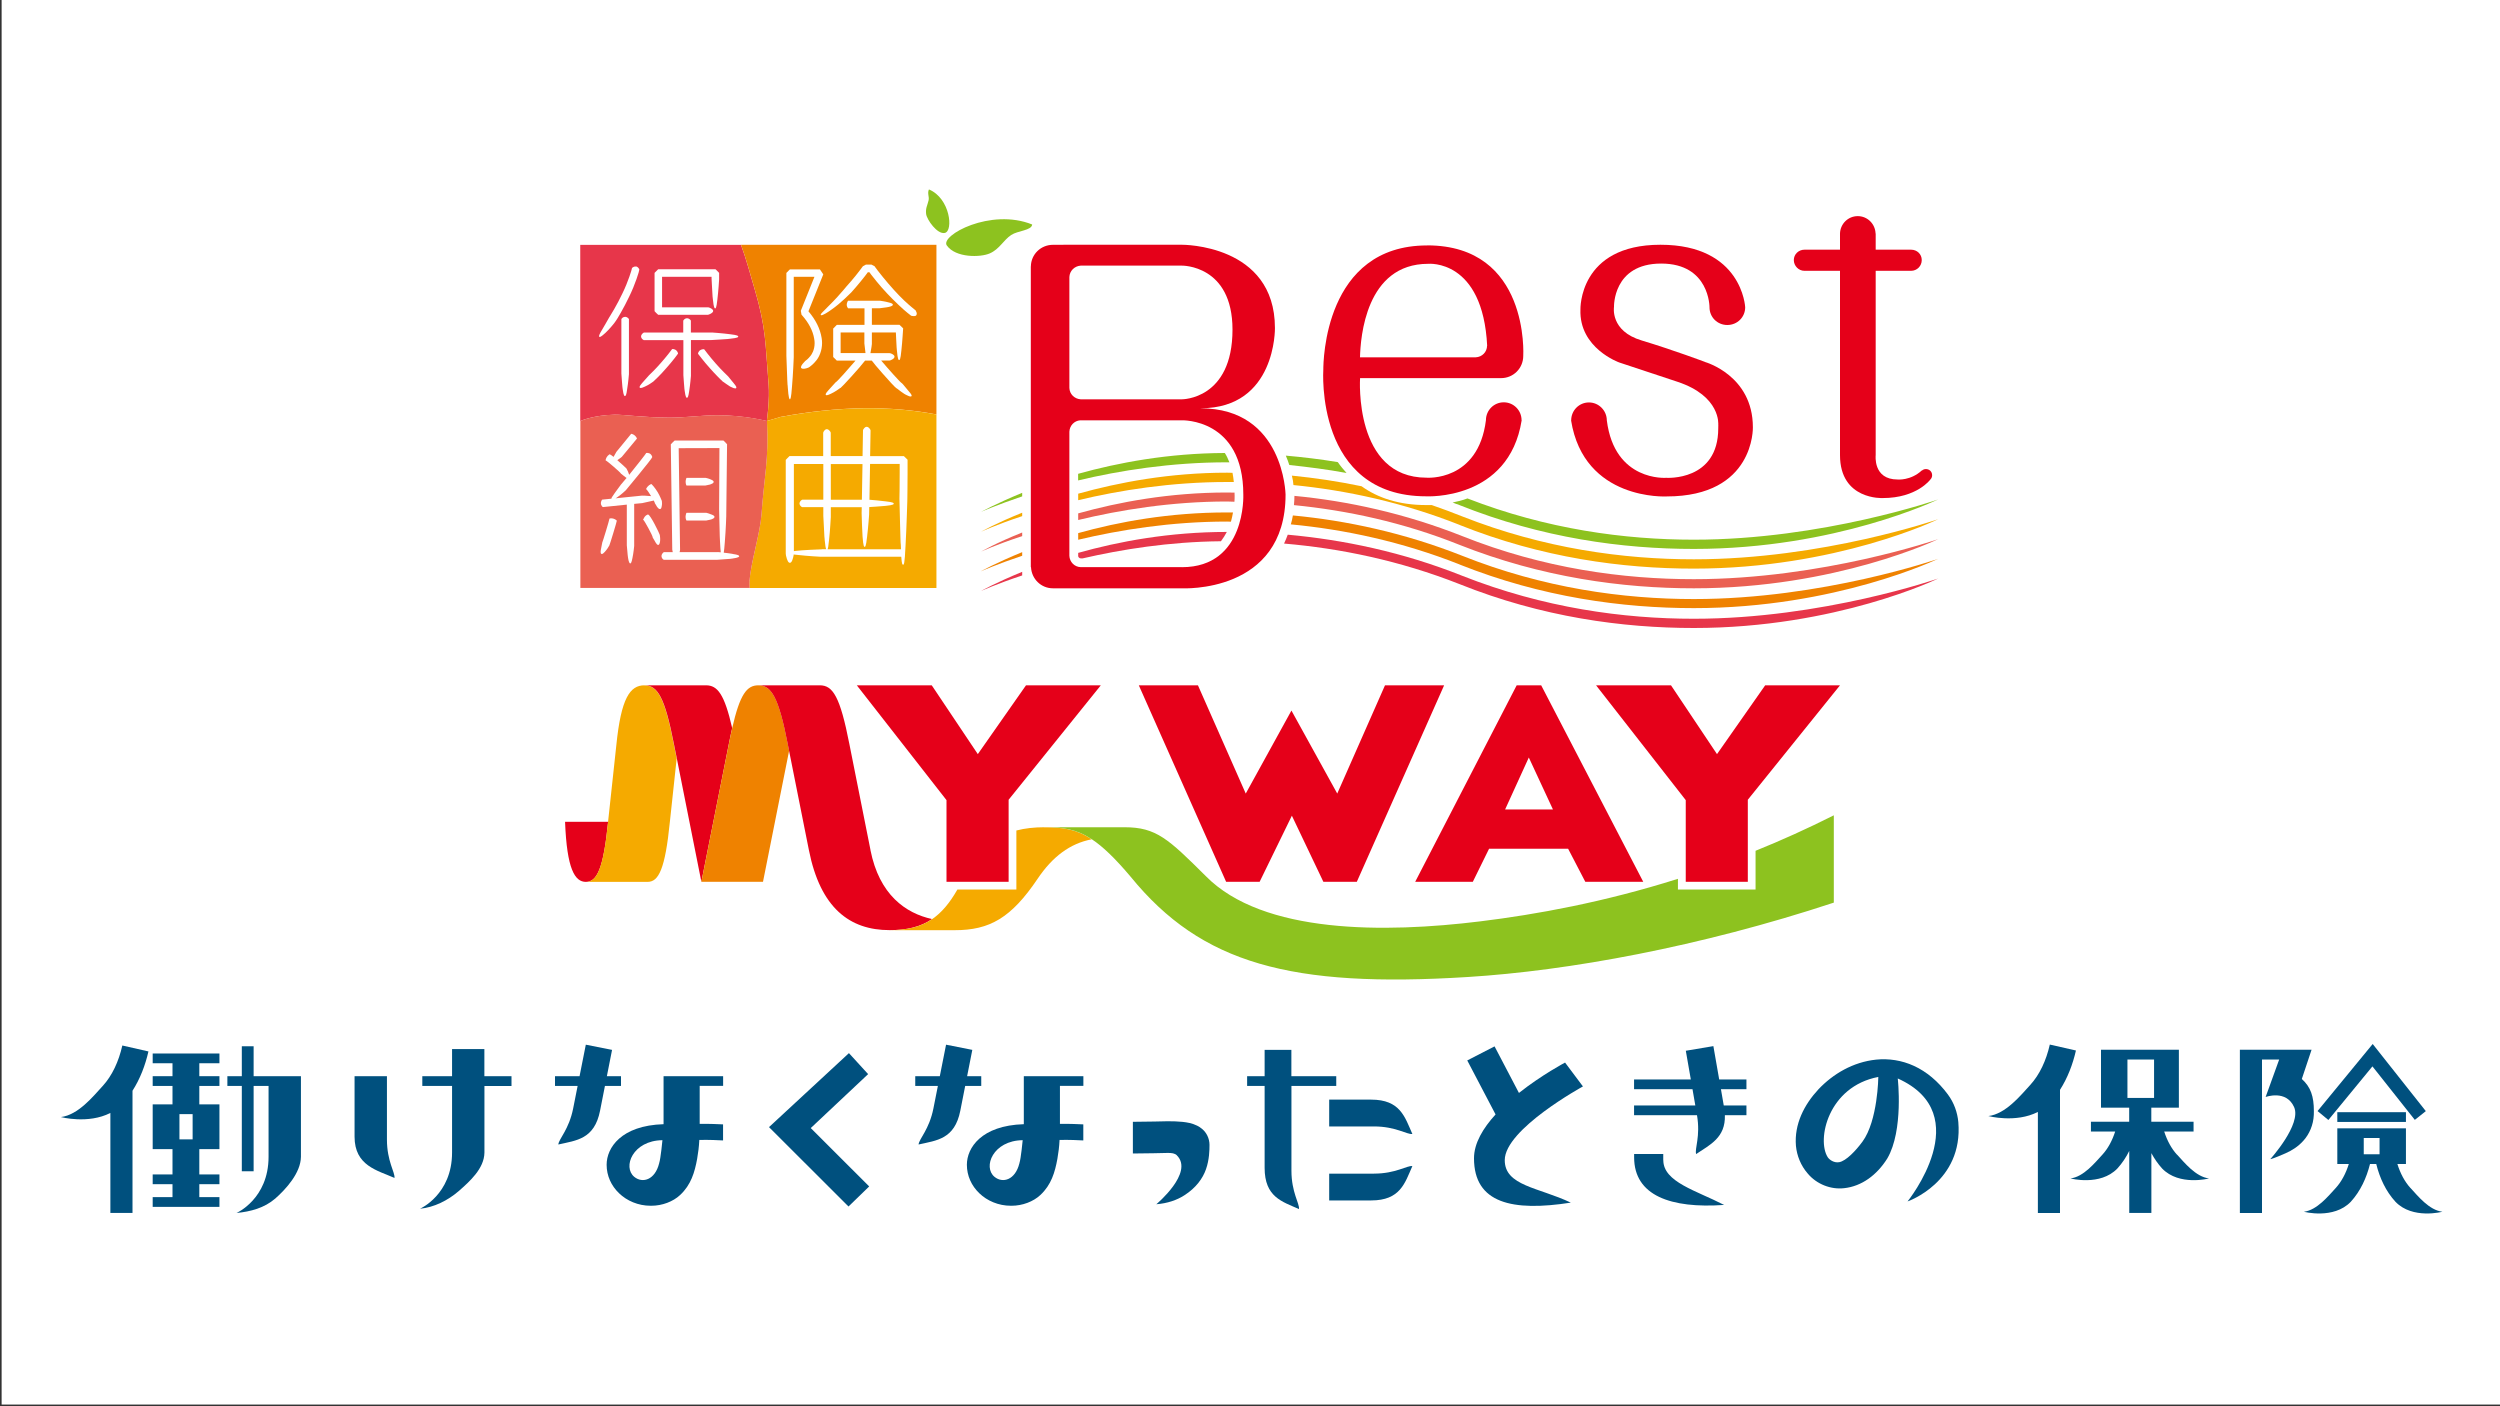 <?xml version="1.0" encoding="UTF-8"?>
<svg id="taiyo_disability_1" xmlns="http://www.w3.org/2000/svg" width="400" height="225" viewBox="0 0 400 225">
  <rect x="0" y="0" width="400" height="225" fill="#333333" stroke="none"/>
  <defs>
    <style>
      .cls-1 {
        fill: #fff;
      }

      .cls-2 {
        fill: #f5aa00;
      }

      .cls-3 {
        fill: #ef8200;
      }

      .cls-4 {
        fill: #e50019;
      }

      .cls-5 {
        fill: #e7364a;
      }

      .cls-6 {
        fill: #ea6052;
      }

      .cls-7 {
        fill: #00507e;
      }

      .cls-8 {
        fill: #8dc21f;
      }
    </style>
  </defs>
  <rect class="cls-1" x=".26" y="-.27" width="400" height="225"/>
  <g>
    <g>
      <path class="cls-5" d="M122.98,61.58c-.55-6.59-.36-8.98-2.26-15.4-.69-2.31-1.32-4.75-2.16-7,0,0,0,0,0,0h-25.72v28.19s2.02-.93,5.51-1.02c1.28-.03,4.73.46,8.79.48,2.47,0,5.16-.38,7.6-.39,4.39,0,7.96.93,7.96.93.11-.88.29-2.46.32-4.02.01-.61,0-1.21-.04-1.77Z"/>
      <path class="cls-3" d="M118.56,39.17s0,0,0,0c.84,2.25,1.47,4.69,2.16,7,1.9,6.43,1.71,8.81,2.26,15.4.04.56.05,1.16.04,1.77-.03,1.56-.21,3.14-.32,4.02h0l2.21-.66c9.47-1.76,17.56-1.8,24.92-.39v-27.14h-31.27Z"/>
      <path class="cls-1" d="M100.57,50.97c-.19-.2-.39-.3-.59-.27-.28,0-.47.22-.52.29-.03.04-.04.06-.04.09v8.68l.09,1.25c.07.87.09,1.15.12,1.25.14,1.11.29,1.11.36,1.11.11,0,.23-.13.35-1.08.17-.98.29-2.4.29-2.42v-8.8s0,0,0,0c0-.04-.05-.09-.06-.1"/>
      <path class="cls-1" d="M107.58,55.86s-.06,0-.09.04h0s0,.02,0,.02c-.04.06-.86,1.15-1.77,2.17-.83.96-1.74,1.83-1.91,1.99l-.04.05h0c-.08.11-.37.42-.59.66-.3.32-.41.45-.45.51h0c-.5.55-.4.68-.37.72.06.07.2.13.79-.15.58-.24,1.27-.74,1.41-.84h-.01c.06-.04.21-.18.68-.65.35-.35.88-.89,1.37-1.47.99-1.1,1.86-2.27,1.88-2.32h0s0-.04,0-.04c0-.04-.01-.08-.01-.08-.21-.6-.73-.63-.89-.63"/>
      <path class="cls-1" d="M116.78,60.56c-.26-.32-.33-.41-.36-.42h0s-1.03-.97-1.93-2.01c-.92-1.04-1.76-2.16-1.8-2.22v-.02s-.02,0-.02,0c-.03-.02-.09-.02-.09-.02-.61.02-.84.41-.89.65v.09s.9,1.2,1.87,2.28c.69.79,1.88,2,2.02,2.09h-.03s.45.32.72.5c.54.38.68.45.73.45.28.14.49.22.64.22.06,0,.12-.02.15-.06.09-.12-.02-.33-.35-.72l-.65-.8Z"/>
      <path class="cls-1" d="M101.77,42.65c-.23-.05-.45.07-.59.18-.05.03-.06.04-.07.08h0v.02c0,.13-.59,2.11-1.51,3.99-.86,1.84-1.98,3.64-2.04,3.73l-.04.05h0c-.14.28-1.15,1.99-1.21,2.1-.38.61-.46.87-.46.99,0,.06.03.09.04.1.07.06.22.07.97-.62.53-.48,1.51-1.63,1.64-1.88.2-.24,1.34-2.17,2.16-3.91.98-1.98,1.63-4.13,1.63-4.33,0-.04-.03-.1-.03-.12-.14-.23-.3-.36-.49-.4"/>
      <path class="cls-1" d="M116.84,53.48c-1.18-.16-2.89-.28-2.91-.28h-3.39v-1.89h0s-.05-.1-.06-.11c-.19-.2-.39-.29-.6-.28-.28.02-.46.23-.51.31h0s-.05.05-.05.09v1.89c-2.97,0-6.29,0-6.29,0h0s-.1.06-.12.06c-.22.18-.34.37-.34.56v.03c.02.29.28.48.37.52.04.04.06.04.11.04h6.29v5.61l.09,1.26c.07.87.09,1.15.12,1.25.14,1.11.3,1.11.36,1.11.11,0,.23-.13.36-1.08.16-.98.28-2.4.28-2.42v-5.74h3.23l1.52-.09c1.05-.07,1.39-.09,1.5-.12h0c1.32-.13,1.32-.28,1.32-.36,0-.1-.1-.22-1.28-.36"/>
      <path class="cls-1" d="M105.3,50.37h.01s7.94,0,7.94,0c.06,0,.16-.04.19-.05.46-.19.67-.38.67-.58-.02-.29-.49-.48-.7-.55-.07-.02-.1-.02-.16-.02h-7.32v-4.88h7.92v.26l.09,1.67c.07,1.18.08,1.55.12,1.67.14,1.45.29,1.45.36,1.45.07.02.21.02.36-1.41.16-1.31.28-3.2.28-3.22v-1.05l-.02-.02c-.24-.26-.48-.49-.54-.55h-.01s-.32-.01-.32-.01h-1.66s-.45,0-.45,0h-6.75s-.58.58-.58.58v6.13c.06.09.42.44.57.57"/>
      <path class="cls-1" d="M146.54,49.73c-.03-.05-.04-.08-.08-.1h0c-.19-.16-.89-.7-1.78-1.54-1.06-1-2.31-2.4-3.41-3.75-.32-.39-.6-.74-.85-1.07l-.39-.53-.1-.14-.02-.02-.26-.13-.21-.11h-.9l-.29.16-.19.1-.02.02v.02s-.03.03-.03.03l-.09.12-.35.47c-.22.29-.44.57-.68.87-.48.59-.97,1.16-1.44,1.68l-.04.05s-.71.86-1.43,1.65c-.45.5-.94.99-1.2,1.25-.13.13-.19.19-.23.23l-.44.45c-.49.48-.74.73-.79.86v.05s0,.06.02.07c.2.16,1.31-.6,1.65-.85.75-.51,1.57-1.22,2.13-1.74.32-.29.59-.55.75-.72.2-.19.28-.26.3-.29h0s.04-.04.04-.04c.49-.54.99-1.13,1.5-1.75.25-.31.49-.6.71-.89l.38-.51.05-.07h.26s.26.36.26.36c.27.36.57.74.89,1.12,1.08,1.33,2.32,2.61,3.39,3.63.07.07.14.13.2.19,1.05,1.01,1.87,1.6,1.91,1.64l.07.03s.08.02.09.02c.12.02.22.03.32.03.19,0,.3-.04.38-.16.15-.23.01-.49-.09-.68"/>
      <path class="cls-1" d="M129.35,49.81l2.37-5.9v-.02s-.52-.77-.52-.77l-.03-.02h-4.78l-.13.12-.44.45v13.26c.14,3.98.17,4.73.22,4.87h-.01c.14,2.08.29,2.08.35,2.08h0c.08,0,.2-.07.34-2.02.17-1.91.28-4.66.28-4.69v-12.88h3.31c-.04.09-2.18,5.44-2.18,5.44h0c.04.22.08.48.11.6v.02s.1.11.1.11c1.05,1.18,1.73,2.48,1.93,3.74.05.24.07.48.07.7,0,1.12-.49,1.83-.66,2.04-.37.47-.71.73-.82.8l-.04.03-.11.13-.04.04c-.35.36-.51.63-.51.82,0,.05,0,.09.04.12.15.22.69.12,1.12-.05l.21-.12.04-.03c.14-.1.56-.41,1.05-1.02.45-.56.91-1.56.91-2.77,0-.26-.02-.54-.07-.82-.23-1.45-.94-2.89-2.1-4.25"/>
      <path class="cls-1" d="M144.28,61.3c-.19-.07-2.18-2.29-3.29-3.61h1.3c.06,0,.16-.04.19-.04.45-.19.65-.38.64-.59,0-.29-.47-.48-.67-.54-.08-.02-.1-.02-.16-.02h-3.02c.14-.65.23-1.44.23-1.46v-1.85h3.84c0,.1.05,1.1.05,1.1.06,1.25.09,1.63.11,1.75h0c.13,1.57.29,1.57.36,1.57.08,0,.22,0,.36-1.53.16-1.41.27-3.45.28-3.47v-.08c-.24-.24-.44-.44-.56-.54l-.02-.02h-4.42c0-1.09,0-2.16,0-2.65h1.24c1.05-.13,1.36-.18,1.46-.21h0c.44-.1.66-.21.66-.36,0-.14-.19-.25-.63-.35-.57-.17-1.4-.28-1.4-.28h-5.12s0-.01,0-.01c-.04.02-.07.08-.07.08-.12.2-.16.38-.16.55,0,.22.07.41.17.54.02.02.04.05.08.05h2.59v2.65h-4.43l-.02.02-.56.57v4.55l.37.36.21.22h2.99c-1.1,1.3-2.97,3.39-3.15,3.45h-.01l-.02.02s-.42.47-.71.78c-.3.33-.41.45-.45.5h0c-.53.57-.44.69-.41.73.05.08.19.12.81-.18.61-.27,1.36-.81,1.5-.92h.04c.29-.21,3.1-3.28,3.93-4.38h1.08c.27.38.84,1.05,1.7,2.03.92,1.05,2.02,2.26,2.25,2.4h.03c.07.07,1.3,1.01,1.53,1.05h-.02c.33.17.56.26.71.26.07,0,.12-.02.15-.05.06-.08.06-.23-.4-.74-1.09-1.33-1.11-1.33-1.13-1.33M134.5,56.49v-3.3h3.8v1.77c.09.87.14,1.31.18,1.53h-3.97Z"/>
      <path class="cls-8" d="M148.63,30.31c-.3.64.09,1.16-.06,1.76-.2.84-.5,1.24-.39,2.17.11.89,1.77,3.29,2.99,3.03,1.4-.31.87-5.54-2.54-6.96"/>
      <path class="cls-8" d="M151.49,39.27c1.4,2.01,5.4,1.93,6.88,1.27,1.55-.68,2.17-2.11,3.42-2.94,1.06-.71,3.27-.71,3.36-1.68-6.65-2.69-14.77,1.76-13.66,3.36"/>
      <path class="cls-2" d="M124.92,66.7l-2.21.66c.31,6.29-.44,8.71-.88,15-.2,2.85-1.73,7.78-1.92,10.62-.04.62,0,.3.01,1.1h29.91v-27.76c-7.36-1.41-15.45-1.37-24.92.39Z"/>
      <path class="cls-6" d="M119.92,92.98c.18-2.84,1.72-7.77,1.92-10.62.44-6.29,1.19-8.71.88-15,0,0-3.56-.94-7.96-.93-2.44,0-5.13.39-7.6.39-4.06-.01-7.51-.51-8.79-.48-3.5.09-5.51,1.02-5.51,1.02v26.71h27.08c-.02-.8-.05-.48-.01-1.1Z"/>
      <path class="cls-1" d="M145.2,73.54l-.58-.56h-5.4c.05-2.3.07-4.11.07-4.11h0s-.04-.13-.05-.15c-.18-.29-.38-.44-.58-.43-.29,0-.48.34-.54.43h0c-.03.06-.04.08-.04.12,0,0-.03,1.83-.07,4.13-1.68,0-3.45,0-5.09,0v-3.73h0c-.01-.05-.05-.12-.05-.14-.19-.29-.39-.44-.59-.43-.3.01-.48.35-.53.45h.01s-.05.07-.05.12v3.73h-5.38l-.04.03-.29.29-.28.29v15s.04.32.04.32c.19.81.38,1.16.63,1.15.31,0,.49-.67.59-1.22,0,0,0-.05,0-.11.2.03.45.06.76.08,1.45.17,3.54.28,3.56.28,0,0,11.69,0,12.9,0,.09,1.27.2,1.27.29,1.27.14,0,.25,0,.4-3.1.16-2.83.27-6.91.28-7.08,0-.35.04-2.14.04-4.3v-2.3l-.03-.05ZM131.5,87.89h0l-1.84.08c-1.34.08-1.73.1-1.85.13h0c-.32.03-.59.04-.79.08v-13.94h4.71v5.71h-3.36s-.1.04-.11.05c-.23.18-.34.37-.34.56v.03c.02.28.28.48.36.52.04.03.07.03.1.03h3.35v1.4l.1,1.89c.07,1.36.08,1.77.12,1.89h-.01c.09,1.01.18,1.4.25,1.55h-.68ZM132.93,74.25h5.07c-.04,2.02-.08,4.17-.1,5.71h-4.97v-5.71ZM132.41,87.89c.06-.15.15-.52.24-1.51.17-1.48.27-3.61.28-3.64v-1.59h4.95c-.01.6-.02.97-.02.97l.06,1.87c.05,1.36.07,1.76.09,1.88h0c.12,1.63.26,1.63.33,1.63.08,0,.22,0,.39-1.58.18-1.46.33-3.58.33-3.6,0,0,0-.45.02-1.19.45-.03,1.1-.07,1.1-.07,1.06-.07,1.39-.1,1.51-.12,1.31-.13,1.31-.28,1.31-.36,0-.11-.1-.23-1.28-.36-.89-.12-2.09-.22-2.61-.26.03-1.58.06-3.74.1-5.73h4.74v1.33c0,2.14-.03,3.9-.04,4.24,0,.03.08,3.31.09,3.69l.07,2.51c.02.73.03,1.04.06,1.16,0,.26.02.5.03.72h-11.72Z"/>
      <path class="cls-1" d="M117.22,88.62c-.44-.08-.97-.14-1.42-.19.06-.36.11-.89.17-1.68.18-2.26.23-4.11.23-4.13,0,0,.11-9.09.13-11.54l-.02-.02c-.21-.25-.45-.49-.56-.57h-.01s-7.77,0-7.77,0h-.03s-.18.16-.29.27l-.3.31-.02.02c0,.08.23,16.67.23,16.84,0,0,0,.05.05.28.01.04.03.08.04.13-.85,0-1.41,0-1.41,0h-.01s-.1.06-.11.07c-.2.19-.29.4-.28.6.02.29.23.48.3.52.04.03.06.04.09.04h8.46l1.24-.09c.87-.06,1.15-.08,1.24-.11,1.09-.15,1.1-.31,1.1-.37,0-.12-.13-.24-1.06-.37M114.83,88.34h-6.1c.01-.07.04-.13.05-.19h0,0s.01-.09.03-.19c0-.01,0-.49-.22-16.25l6.52-.02v.16c0,1.33-.05,9.67-.05,9.67l.03,1.36c.07,2.95.08,3.47.11,3.75.04.82.08,1.37.12,1.74-.29-.03-.48-.04-.49-.04"/>
      <path class="cls-1" d="M109.88,77.68h3c.66-.13.85-.18.9-.22.16-.06.4-.17.41-.35h0c0-.14-.14-.26-.41-.37-.34-.17-.84-.28-.86-.28h0s-3.06,0-3.06,0h-.01s-.05.08-.05.08c-.07.2-.1.38-.1.55,0,.22.05.42.1.53,0,.02.02.06.07.06"/>
      <path class="cls-1" d="M113.91,82.35c-.37-.17-.87-.3-.89-.3h-3.17l-.06.09c-.06.19-.1.38-.1.56,0,.21.05.4.11.52.01.02.02.06.07.07h3.1c.68-.14.88-.18.94-.22.16-.07.41-.18.41-.36,0-.14-.13-.25-.41-.36"/>
      <path class="cls-1" d="M105.89,80.18v-.05s-.32-.83-.68-1.41c-.39-.65-.92-1.24-.96-1.26h-.1c-.42.19-.64.51-.76.74v.04s0,.04,0,.04h0s.03.02.03.02c.08.03.43.55.76,1.08-.68-.08-1.47-.08-1.47-.08,0,0-2.38.23-4.22.43.06-.04.12-.07.19-.11.26-.17.73-.51,1.42-1.15l.03-.03s4.22-5.07,4.22-5.28v-.08c-.2-.64-.74-.63-.91-.61-.04,0-.06.02-.08.04h0s0,.02,0,.02c-.04.11-1.53,2.01-2.69,3.44-.07-.28-.3-.78-.39-.92,0-.03-.04-.06-.05-.09-.09-.1-.78-.75-1.46-1.33.35-.23.72-.52.72-.53l2.4-2.9.02-.02h0l-.02-.08c-.29-.57-.78-.67-.83-.68h-.08s-2.36,2.88-2.36,2.88c-.25.42-.39.67-.45.8-.29-.23-.53-.4-.61-.41l-.07.02c-.42.28-.55.68-.59.89v.02s.01.05.01.05h0s.02.01.02.01c.18.04,2.34,1.9,2.4,2.07h.01s.02.04.02.04c.03,0,.2.15.33.26.27.22.36.29.41.32.03.03.09.07.15.1-.5.61-.88,1.06-.93,1.1h0s-.01.02-.01.02c-.02.04-.28.38-.5.68-.43.59-.57.77-.6.84h0c-.29.37-.38.57-.39.68-.85.09-1.47.15-1.47.15h0l-.06.07c-.37.63.06,1.05.12,1.09.03.02.04.03.08.03,0,0,2.04-.22,3.8-.39v6.51c.13,1.52.17,1.91.2,2.02h0c.09.58.21.87.35.88.09,0,.21-.1.35-.86.17-.78.28-1.91.28-1.93,0,0,0-5.4,0-6.74.75-.08,1.28-.12,1.28-.12,1.32-.28,1.66-.36,1.75-.39h0s.06-.02.1-.03c.1.19.17.34.17.37v.05s.18.29.18.29c.14.25.2.35.24.38h0c.09.12.26.31.43.28.13-.02.21-.16.25-.43.08-.31.05-.69.03-.84"/>
      <path class="cls-1" d="M105.56,85.64v-.07c-.09-.31-1.49-3.19-1.86-3.24h-.08s0,0,0,0h0c-.4.15-.55.47-.64.66l-.07.13s-.03.06,0,.08h.01s.03,0,.03,0c.17.11,1.48,2.52,1.48,2.76v.04s.17.27.27.45c.13.24.18.33.21.37h0c.11.18.25.37.39.37,0,0,.02,0,.03,0,.13-.03.21-.18.27-.5.06-.36.01-.82-.02-1.05h0Z"/>
      <path class="cls-1" d="M98.17,82.99c-.3-.1-.55-.04-.59-.04-.03,0-.05.02-.07.05-.02.23-1.09,3.74-1.16,3.84h0s0,.03,0,.03c0,.03-.06.28-.1.51-.09.42-.12.56-.12.62h0c-.04.24-.06.55.09.62.02,0,.05.02.07.02.12,0,.27-.11.47-.33.32-.34.69-.92.71-1v.03c.07-.09,1.22-3.86,1.22-4.02h0s-.05-.07-.05-.07c-.16-.14-.31-.21-.45-.25"/>
      <path class="cls-8" d="M233.53,80.82c13.15,5.26,26.09,7.01,37.49,7.01,22.77,0,39.04-7.92,39.09-7.92,0,0-18.47,6.44-39.09,6.44-11.04,0-23.51-1.66-36.23-6.6-.83.32-1.62.49-2.37.65.38.16.72.29,1.11.41Z"/>
      <path class="cls-6" d="M197.53,79.17h0v-.35c-.41,0-.82-.02-1.18-.02-9.22,0-17.35,1.52-23.84,3.34v1.06c6.6-1.59,14.86-2.96,23.84-2.96.36,0,.77.02,1.16.04.03-.38.03-.7.03-.87v-.24Z"/>
      <path class="cls-6" d="M233.53,87.18c13.15,5.21,26.09,6.95,37.49,6.95,22.77,0,39.04-7.85,39.09-7.87,0,0-18.47,6.41-39.09,6.41-11.28,0-24.03-1.7-37.05-6.89-9.18-3.64-18.31-5.62-26.86-6.44,0,.5-.04.99-.08,1.48,8.44.83,17.43,2.73,26.5,6.36Z"/>
      <path class="cls-6" d="M156.97,88.26s2.4-1.12,6.58-2.48v-.58c-4.18,1.66-6.58,3.06-6.58,3.06Z"/>
      <path class="cls-3" d="M172.51,85.29v1.07c6.6-1.57,14.86-2.91,23.84-2.91.19,0,.39.02.6.02.14-.53.25-1,.33-1.48h-.94c-9.22,0-17.35,1.49-23.84,3.31Z"/>
      <path class="cls-3" d="M233.53,90.32c13.15,5.24,26.09,6.98,37.49,6.98,22.77,0,39.04-7.89,39.09-7.89,0,0-18.47,6.44-39.09,6.44-11.28,0-24.03-1.74-37.05-6.92-9.27-3.67-18.5-5.64-27.11-6.46-.08.5-.19.99-.33,1.43,8.59.81,17.76,2.76,27,6.41Z"/>
      <path class="cls-3" d="M156.97,91.4s2.4-1.08,6.58-2.48v-.58c-4.18,1.71-6.58,3.05-6.58,3.05Z"/>
      <path class="cls-5" d="M172.5,88.92c0,.24.2.41.42.42h.31c6.2-1.43,13.8-2.66,22.12-2.74.36-.47.66-.97.94-1.49-9.18,0-17.34,1.53-23.78,3.35v.45Z"/>
      <path class="cls-5" d="M156.97,94.56s2.4-1.1,6.58-2.49v-.58c-4.18,1.72-6.58,3.05-6.58,3.07Z"/>
      <path class="cls-5" d="M233.53,93.46c13.15,5.27,26.09,7.02,37.49,7.02,22.77,0,39.04-7.89,39.09-7.92,0,0-18.47,6.44-39.09,6.44-11.28,0-24.03-1.73-37.05-6.87-9.59-3.82-19.05-5.77-27.93-6.58-.17.49-.39.98-.59,1.42,8.9.76,18.43,2.69,28.08,6.49Z"/>
      <path class="cls-8" d="M215.45,75.68c-.5-.56-.99-1.13-1.4-1.74-2.81-.47-5.6-.8-8.32-1.04.23.5.39,1.02.56,1.5,2.97.32,6.03.7,9.17,1.28Z"/>
      <path class="cls-8" d="M156.97,81.9s2.4-1.07,6.58-2.48v-.57c-4.18,1.72-6.58,3.05-6.58,3.05Z"/>
      <path class="cls-8" d="M196.7,73.96c-.23-.57-.45-1.06-.73-1.48-9.03.03-17.07,1.54-23.47,3.33v1.06c6.6-1.58,14.86-2.9,23.84-2.9h.36Z"/>
      <path class="cls-2" d="M197.41,77.11c-.04-.5-.13-.99-.21-1.46-.31-.01-.58-.02-.85-.02-9.22,0-17.35,1.55-23.84,3.36v1.04c6.6-1.58,14.86-2.91,23.84-2.91.36,0,.69,0,1.06,0Z"/>
      <path class="cls-2" d="M233.53,83.99c13.15,5.26,26.09,6.99,37.49,6.99,22.77,0,39.04-7.87,39.09-7.91,0,0-18.47,6.42-39.09,6.42-11.28,0-24.03-1.73-37.05-6.86-1.64-.66-3.28-1.26-4.89-1.82h-.9c-4.38,0-7.77-1.17-10.33-3.01-3.8-.79-7.51-1.34-11.15-1.7.14.58.23,1.08.25,1.51,8.5.84,17.5,2.78,26.58,6.37Z"/>
      <path class="cls-2" d="M156.97,85.08s2.4-1.12,6.58-2.5v-.55c-4.18,1.68-6.58,3.04-6.58,3.05Z"/>
      <path class="cls-4" d="M192.12,65.32c12.08,0,11.87-12.83,11.87-12.83,0-13.46-14.89-13.33-14.89-13.33h-18.34s-2.29.01-2.29.01c-1.93,0-3.5,1.51-3.53,3.45h-.01v47.95h0v.17h.03c.09,1.89,1.61,3.39,3.51,3.39h2.44s0,0,0,0h18.18s16.6.91,16.6-15c0,0-.25-13.8-13.59-13.8ZM197.2,52.74c0,11.21-8.1,11.15-8.1,11.15h-16.2c-.99-.07-1.77-.84-1.8-1.82v-17.75c.04-.98.82-1.75,1.81-1.82h16.19s8.1-.14,8.1,10.24ZM189.1,90.74h-16.21c-.97-.03-1.76-.83-1.79-1.82v-19.85c.04-.96.77-1.75,1.73-1.82h16.27s9.83-.34,9.83,11.88c0,0,.5,11.62-9.83,11.62Z"/>
      <path class="cls-4" d="M228.33,39.27c-16.44,0-16.6,18.64-16.6,19.88,0,0-1.4,20.26,16.45,20.26,0,0,13.24.75,15.29-12.18h-.02c0-1.57-1.27-2.86-2.85-2.86s-2.85,1.28-2.85,2.86h0c-1.23,9.87-9.5,9.2-9.5,9.2-11.67,0-10.64-15.89-10.64-15.89v-.04h22.56c1.97,0,3.55-1.58,3.55-3.56,0,0,1.06-17.68-15.38-17.68ZM228.51,42.21s8.76-.84,9.44,13.18l-.02-.09c0,1.01-.79,1.82-1.81,1.87h-18.52c.08-3.19.92-14.96,10.91-14.96Z"/>
      <path class="cls-4" d="M272.83,57.92s-5.01-1.89-10.14-3.44c-5.11-1.51-4.45-5.37-4.45-5.37,0,0-.22-6.94,7.55-6.94s7.73,6.99,7.73,6.99c0,1.6,1.27,2.84,2.85,2.84s2.86-1.24,2.86-2.84c0,0-.46-10-13.56-10s-12.8,10.35-12.8,10.35c-.24,6.22,6.22,8.49,6.22,8.49,0,0,2.29.77,9.29,3.08,7,2.31,6.54,6.88,6.54,6.88h.01c0,.21-.01.39-.01.57,0,8.5-8.32,7.92-8.32,7.92,0,0-8.28.66-9.51-9.2h0c-.01-1.57-1.29-2.86-2.86-2.86s-2.84,1.28-2.84,2.86h-.02c2.06,12.93,15.29,12.18,15.29,12.18,14.13,0,13.8-11.07,13.8-11.07,0-8.29-7.63-10.43-7.63-10.43Z"/>
      <path class="cls-4" d="M309.14,76.04c0-.58-.44-.99-.99-.99-.24,0-.46.08-.64.24l-.02-.02c-1.79,1.66-3.88,1.45-3.88,1.45-3.96,0-3.5-3.9-3.5-3.9v-29.49h5.67c.94,0,1.7-.77,1.7-1.72s-.76-1.66-1.7-1.66h-5.67v-2.58h-.02c-.05-1.55-1.3-2.79-2.85-2.79s-2.8,1.24-2.84,2.79h0v2.58h-5.69c-.94,0-1.7.74-1.7,1.66s.76,1.72,1.7,1.72h5.69v29.49c0,7.22,6.83,6.87,6.83,6.87h.01c5.47,0,7.62-2.97,7.62-2.97h0c.18-.17.28-.43.28-.67Z"/>
      <path class="cls-4" d="M97.3,131.49h-6.89c.29,7.58,1.57,9.61,3.33,9.61s2.8-2.03,3.56-9.61Z"/>
      <path class="cls-2" d="M103.11,109.65c-2.3,0-3.74,2.03-4.5,9.61l-1.32,12.23c-.76,7.58-1.8,9.61-3.56,9.61h9.89c1.76,0,2.8-2.03,3.56-9.61l1.09-10.14-.46-2.29c-1.48-7.58-2.64-9.4-4.72-9.4Z"/>
      <path class="cls-4" d="M117.15,116.5c-1.24-5.45-2.36-6.85-4.18-6.85h-9.86c2.08,0,3.24,1.82,4.72,9.4l.46,2.29,3.93,19.75h0l4.39-22.04c.18-.94.36-1.78.54-2.55Z"/>
      <path class="cls-4" d="M253.65,141.09l-2.75-5.29h-12.65l-2.6,5.29h-9.22l16.24-31.44h3.92l16.33,31.44h-9.28ZM240.82,129.51h7.65l-3.86-8.31-3.79,8.31Z"/>
      <polygon class="cls-4" points="221.6 109.65 213.96 126.97 206.63 113.69 199.32 126.97 191.67 109.65 182.21 109.65 196.18 141.09 201.54 141.09 206.7 130.51 211.74 141.09 217.09 141.09 231.06 109.65 221.6 109.65"/>
      <path class="cls-3" d="M121.33,109.65c-1.82,0-2.94,1.4-4.18,6.85-.18.77-.35,1.62-.54,2.55l-4.39,22.04h9.86l4.18-20.98-.21-1.06c-1.48-7.58-2.64-9.4-4.72-9.4Z"/>
      <path class="cls-4" d="M139.28,136.01l-3.38-16.96c-1.48-7.58-2.64-9.4-4.72-9.4h-9.86c2.08,0,3.24,1.82,4.72,9.4l.21,1.06,3.17,15.89c1.84,9.3,6.54,12.81,12.89,12.82,2.77,0,4.95-.49,6.82-1.77-4.24-.93-8.45-3.89-9.86-11.05Z"/>
      <polygon class="cls-2" points="179.94 132.36 179.94 132.36 179.94 132.36 179.94 132.36"/>
      <path class="cls-2" d="M167.06,132.36c-1.55,0-3.08.16-4.44.52v9.45h-9.44c-1.24,2.18-2.54,3.71-4.04,4.73-1.87,1.27-4.05,1.76-6.82,1.77h10.44c5.55,0,9.01-1.92,13.26-8.23,2.36-3.51,5.17-5.65,8.66-6.31-2.54-1.68-4.71-1.92-7.62-1.92Z"/>
      <polygon class="cls-4" points="269.72 141.09 269.72 128.02 255.37 109.65 267.36 109.65 274.72 120.66 282.43 109.65 294.4 109.65 279.65 127.96 279.65 141.09 269.72 141.09"/>
      <polygon class="cls-4" points="151.44 141.09 151.44 128.02 137.09 109.65 149.08 109.65 156.45 120.66 164.16 109.65 176.13 109.65 161.38 127.96 161.38 141.09 151.44 141.09"/>
      <path class="cls-8" d="M280.89,136.14v6.19h-12.42v-1.72c-11.88,3.75-22.64,5.7-31.65,6.81-15.2,1.87-34.74,2.06-43.9-7.25-5.99-5.95-7.92-7.81-12.98-7.81,0,0,0,0,0,0,0,0,0,0,0,0h-12.87c2.91,0,5.08.24,7.62,1.92,1.77,1.17,3.72,3.04,6.24,6.03,11.32,13.87,25.6,17.79,53.93,16.01,16.03-1,37.06-4.81,58.55-11.9v-13.97c-4.25,2.14-8.42,4.02-12.51,5.67Z"/>
    </g>
    <g>
      <g>
        <path class="cls-7" d="M40.58,172.19v-4.79h-1.89v4.79h-2.31v1.56h2.31v13.65h1.89v-13.65h2.39v11.34c0,6.74-5.13,8.99-5.13,8.99,2.27-.23,4.43-.79,6.2-2.31,1.73-1.53,4.07-4.1,4.11-6.68v-12.9h-7.56Z"/>
        <path class="cls-7" d="M24.43,170.12h3.17v2.07h-3.17v1.56h3.17v2.95h-3.17v7.16h3.17v4.05h-3.17v1.56h3.17v2.07h-3.17v1.56h10.68v-1.56h-3.22v-2.07h3.22v-1.56h-3.22v-4.05h3.22v-7.16h-3.22v-2.95h3.22v-1.56h-3.22v-2.07h3.22v-1.56h-10.68v1.56ZM30.82,182.3h-2.11v-4.04h2.11v4.04Z"/>
        <path class="cls-7" d="M19.57,167.29c-.58,2.56-1.63,4.82-3.14,6.47-1.52,1.65-3.91,4.63-6.69,4.97,0,0,4.37,1.16,7.92-.66v16h3.54v-19.55c1.22-1.91,2.04-4.06,2.55-6.29l-4.18-.95Z"/>
      </g>
      <g>
        <path class="cls-7" d="M212.67,175.95v4.28s3.69,0,7.17,0,5.24,1.31,6.14,1.21c-1.21-2.72-1.93-5.5-6.6-5.5h-6.71Z"/>
        <path class="cls-7" d="M219.84,187.79c-3.48,0-7.17,0-7.17,0v4.28h0s4.8,0,6.71,0c4.67,0,5.4-2.78,6.6-5.5-.9-.1-2.66,1.21-6.14,1.21Z"/>
        <path class="cls-7" d="M206.62,173.75h7.18v-1.56h-7.18c0-2.46,0-4.21,0-4.21h-4.28v4.21h-2.8v1.56h2.8v13.1c0,4.67,2.78,5.4,5.5,6.6.1-.9-1.21-2.66-1.21-6.14,0-2.1,0-8.66,0-13.56Z"/>
      </g>
      <g>
        <path class="cls-7" d="M61.9,172.19h-5.17s0,7.76,0,9.68c0,4.67,3.67,5.39,6.39,6.6.1-.9-1.21-2.66-1.21-6.14s0-10.14,0-10.14Z"/>
        <path class="cls-7" d="M81.83,172.19h-4.33v-4.34h-5.17v4.34h-4.76v1.56h4.76v10.66c0,6.74-5.13,8.99-5.13,8.99,2.27-.23,4.43-1.31,6.2-2.83,1.73-1.53,4.07-3.58,4.11-6.15v-10.66h4.33v-1.56Z"/>
      </g>
      <g>
        <path class="cls-7" d="M99.36,173.75v-1.56h-2.26c.44-2.21.83-4.2.83-4.21h0l-4.2-.83s-.48,2.39-1,5.04h-3.93v1.56h3.62c-.26,1.31-.51,2.58-.71,3.58-.68,3.42-2.3,4.88-2.38,5.79,2.9-.66,5.77-.83,6.68-5.41.14-.71.45-2.28.78-3.96h2.57Z"/>
        <path class="cls-7" d="M115.69,172.19h-9.52s0,6.35,0,7.68c-6.8.21-9.11,3.78-9.11,6.49,0,1.76.74,3.36,1.99,4.56,1.24,1.2,3.05,2,5.05,2,.04,0,.07,0,.11,0,1.74,0,3.48-.66,4.61-1.72,1.75-1.63,2.33-3.65,2.72-5.77.18-1.08.29-1.87.35-3.04,1.54-.04,3.08.04,3.8.08v-2.57c-.71-.03-2.2-.11-3.74-.08,0-1.06,0-4.54,0-6.08h3.75v-1.56ZM105.48,186.09s0,.03-.02.05c-.66,2.66-2.66,3.23-3.97,2.16-1.92-1.57-.25-5.82,4.5-5.87,0,0-.28,2.95-.52,3.66Z"/>
      </g>
      <g>
        <path class="cls-7" d="M157,173.75v-1.56h-2.26c.44-2.21.83-4.2.83-4.21h0l-4.2-.83s-.48,2.39-1,5.04h-3.93v1.56h3.62c-.26,1.31-.51,2.58-.71,3.58-.68,3.42-2.3,4.88-2.38,5.79,2.9-.66,5.77-.83,6.68-5.41.14-.71.45-2.28.78-3.96h2.57Z"/>
        <path class="cls-7" d="M173.33,172.19h-9.52s0,6.35,0,7.68c-6.8.21-9.11,3.78-9.11,6.49,0,1.76.74,3.36,1.99,4.56,1.24,1.2,3.05,2,5.05,2,.04,0,.07,0,.11,0,1.74,0,3.48-.66,4.61-1.72,1.75-1.63,2.33-3.65,2.72-5.77.18-1.08.29-1.87.35-3.04,1.54-.04,3.08.04,3.8.08v-2.57c-.71-.03-2.2-.11-3.74-.08,0-1.06,0-4.54,0-6.08h3.75v-1.56ZM163.12,186.09s0,.03-.02.05c-.66,2.66-2.66,3.23-3.97,2.16-1.92-1.57-.25-5.82,4.5-5.87,0,0-.28,2.95-.52,3.66Z"/>
      </g>
      <path class="cls-7" d="M135.76,193.04l3.31-3.21-9.35-9.34,9.18-8.63-3.07-3.36-12.79,11.84,12.73,12.71h0Z"/>
      <path class="cls-7" d="M188.31,184.86c-.34-.34-.85-.4-1.5-.39s-3.51.09-5.55.09h0v-5.07c1.89,0,5.55-.09,5.55-.09.85,0,1.65.02,2.41.1h0c.77.09,1.49.2,2.33.61h0c.54.27,1.21.75,1.62,1.58h0c.23.46.35,1,.35,1.48h0c0,.85-.03,2.39-.56,3.9h0c-.52,1.49-1.61,2.99-3.45,4.17h0c-1.22.79-2.74,1.3-4.5,1.44h0s6.06-5.05,3.29-7.82Z"/>
      <g>
        <path class="cls-7" d="M332.15,168.08l-4.18-.95c-.58,2.56-1.63,4.82-3.14,6.47-1.52,1.65-3.91,4.63-6.69,4.97,0,0,4.37,1.16,7.92-.66v16.17h3.54v-19.71c1.22-1.91,2.04-4.06,2.55-6.29Z"/>
        <path class="cls-7" d="M348.33,184.76c-.91-.99-1.59-2.27-2.06-3.72h4.7v-1.56h-6.76v-2.25h4.41v-9.27h-12.46v9.27h4.51v2.25h-6.12v1.56h3.88c-.47,1.45-1.15,2.73-2.06,3.72-1.16,1.25-2.98,3.53-5.09,3.79,0,0,4.75,1.26,7.5-1.59.77-.85,1.4-1.8,1.9-2.81v9.92h3.54v-9.57c.47.88,1.04,1.71,1.72,2.46,2.75,2.85,7.5,1.59,7.5,1.59-2.12-.26-3.93-2.53-5.09-3.79ZM340.39,169.52h4.26v6.15h-4.26v-6.15Z"/>
      </g>
      <path class="cls-7" d="M303.64,172.54s.96,8.3-1.67,12.81h0c-1.66,2.65-4.09,4.46-6.92,4.76h0c-2.09.24-4.36-.61-5.81-2.34h0c-1.12-1.28-1.74-2.87-1.89-4.43h0c-.29-3.46,1.31-6.59,3.61-9.06h0c2.33-2.46,5.53-4.36,9.22-4.74h0c1.97-.2,4.08.09,6.07,1.01h0c2,.92,3.84,2.45,5.4,4.55h0c1.01,1.35,1.54,2.92,1.68,4.42h0c.82,9.63-8.12,12.71-8.12,12.71,0,0,11.26-13.93-1.58-19.68ZM297.99,182.67c2.47-3.36,2.54-10.36,2.54-10.36-8.05,1.54-9.89,10.06-8.09,12.85.25.38.98.94,1.83.79,1.11-.2,2.66-1.84,3.72-3.28Z"/>
      <g>
        <path class="cls-7" d="M385.68,190.09c-.93-1.02-1.63-2.35-2.1-3.85h1.37v-5.71h-10.98v5.71h1.84c-.47,1.5-1.17,2.83-2.1,3.85-1.16,1.25-2.98,3.53-5.09,3.79,0,0,4.75,1.26,7.5-1.59,1.55-1.7,2.52-3.82,3.08-6.05h1c.55,2.23,1.52,4.35,3.08,6.05,2.75,2.85,7.5,1.59,7.5,1.59-2.12-.26-3.93-2.53-5.09-3.79ZM378.2,182.08h2.53v2.6h-2.53v-2.6Z"/>
        <rect class="cls-7" x="373.97" y="177.95" width="10.98" height="1.56"/>
        <path class="cls-7" d="M370.22,177.79c0-2.37-.51-3.88-1.93-5.15l1.56-4.68h-11.47v26.12h3.54v-24.56h2.75l-2.17,6s3.27-1.22,4.55,1.6c1.25,2.76-3.8,8.34-3.8,8.34.16-.02.55-.11,2.45-.94.95-.42,2-1.04,2.89-2.06.89-1,1.55-2.46,1.62-4.09,0-.2.01-.38.01-.58Z"/>
        <polygon class="cls-7" points="379.59 170.62 386.37 179.18 388.13 177.78 379.63 167.04 370.81 177.77 372.54 179.2 379.59 170.62"/>
      </g>
      <path class="cls-7" d="M240.76,185.62c0-4.96,12.51-11.79,12.51-11.79l-2.86-3.82s-3.7,1.95-7.38,4.86l-3.9-7.45-4.37,2.25,4.53,8.64c-1.99,2.18-3.45,4.6-3.45,7.01,0,7.22,6.16,8.56,15.49,7.1-5.15-2.45-10.57-2.67-10.57-6.79Z"/>
      <g>
        <path class="cls-7" d="M266.12,185.64c0-.93,0-1,0-1h-4.66v.53c0,6.13,5.86,8.22,14.4,7.62-4.44-2.3-9.73-3.66-9.73-7.16Z"/>
        <path class="cls-7" d="M279.43,174.27v-1.56h-4.36c-.46-2.62-.93-5.33-.93-5.33h0s-4.41.74-4.41.74c0,0,.37,2.12.8,4.59h-9.08v1.56h9.35c.16.89.31,1.78.45,2.6h-9.8v1.56h10.07c.58,3.41-.4,5.35-.14,6.22,2.23-1.5,4.72-2.63,4.6-6.22h3.45v-1.56h-3.63c-.11-.6-.27-1.54-.45-2.6h4.09Z"/>
      </g>
    </g>
  </g>
</svg>